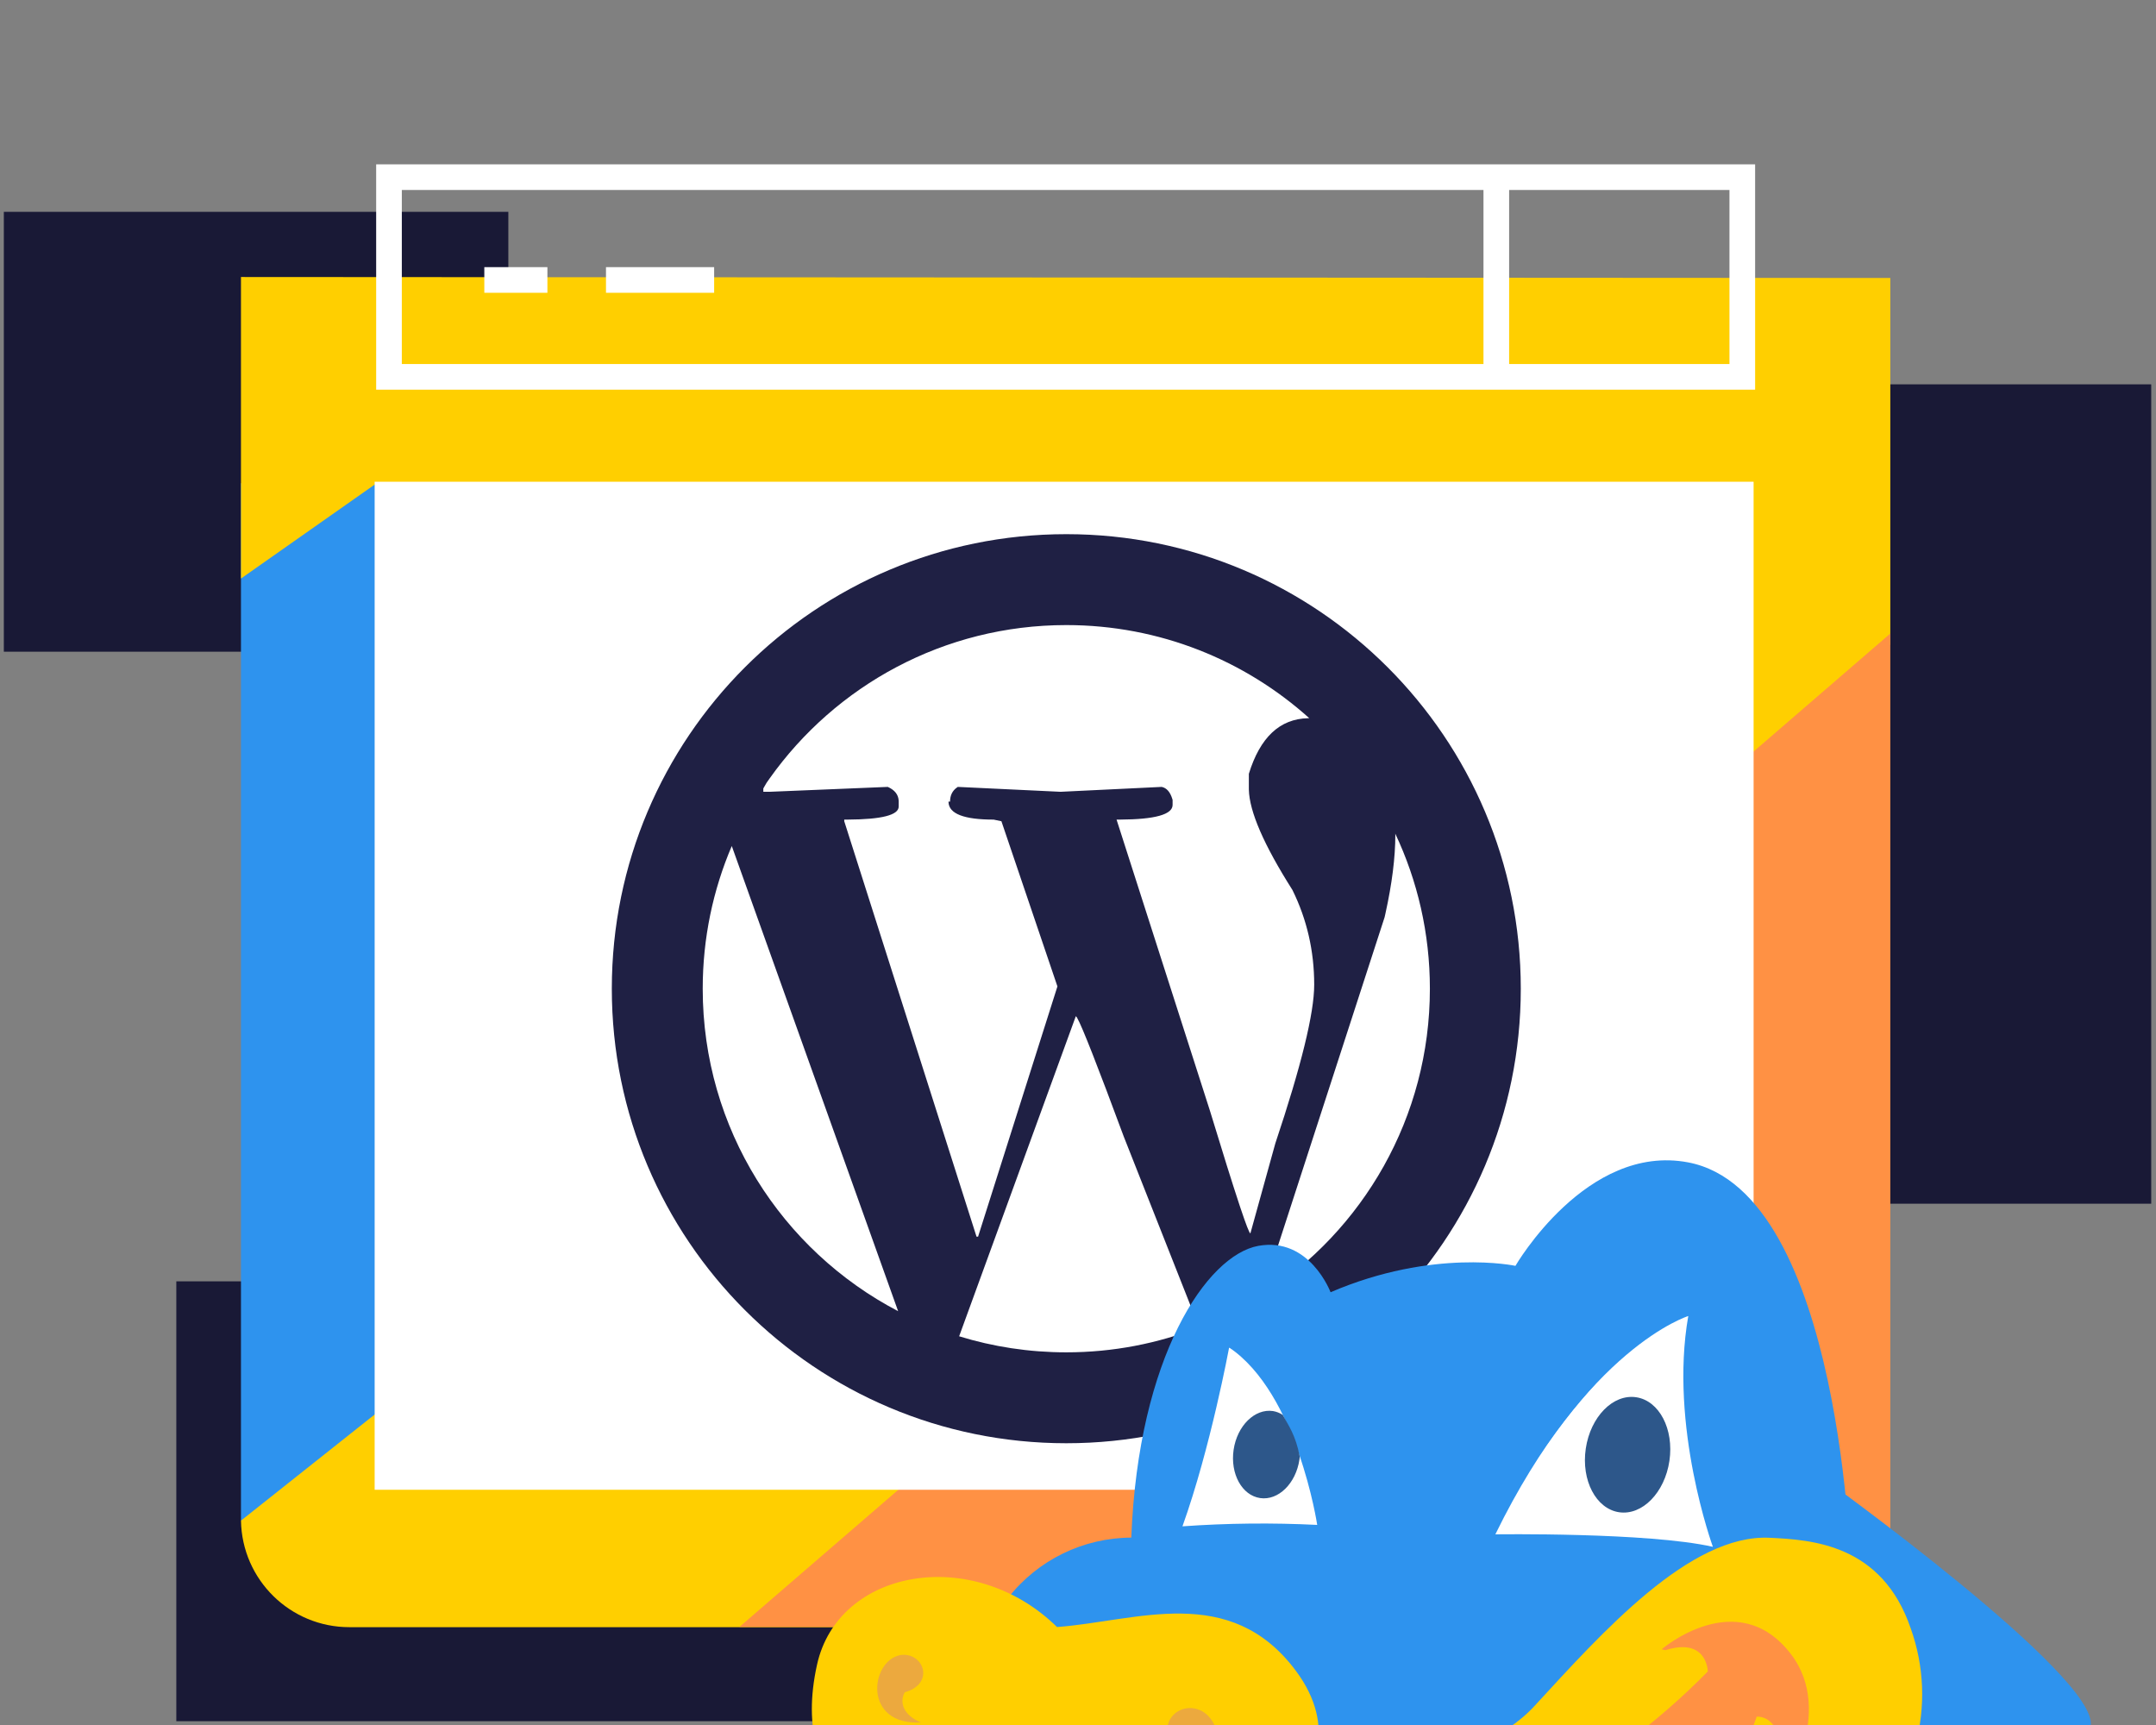 <svg xmlns="http://www.w3.org/2000/svg" viewBox="0 0 500 400" width="500" height="400" preserveAspectRatio="xMidYMid slice" style="width: 100%; height: 100%; transform: translate3d(0px, 0px, 0px); content-visibility: visible;"><rect x="0" y="0" width="500" height="400" fill="#808080" stroke="none"/><defs><clipPath id="__lottie_element_3"><rect width="500" height="400" x="0" y="0"></rect></clipPath></defs><g clip-path="url(#__lottie_element_3)"><g transform="matrix(1,0,0,1,-168.997,-1149.99)" opacity="1" style="display: block;"><g opacity="1" transform="matrix(1,0,0,1,0,0)"><path fill="rgb(25,25,54)" fill-opacity="1" d=" M586.887,1239.115 C586.887,1239.115 667.887,1239.115 667.887,1239.115 C667.887,1239.115 667.887,1429.115 667.887,1429.115 C667.887,1429.115 586.887,1429.115 586.887,1429.115 C586.887,1429.115 586.887,1239.115 586.887,1239.115z"></path></g></g><g transform="matrix(1,0,0,1,-159.998,-1155.992)" opacity="1" style="display: block;"><g opacity="1" transform="matrix(1,0,0,1,0,0)"><path fill="rgb(25,25,54)" fill-opacity="1" d=" M160.887,1205.115 C160.887,1205.115 277.887,1205.115 277.887,1205.115 C277.887,1205.115 277.887,1307.115 277.887,1307.115 C277.887,1307.115 160.887,1307.115 160.887,1307.115 C160.887,1307.115 160.887,1205.115 160.887,1205.115z"></path></g></g><g transform="matrix(1,0,0,1,-164.998,-1151.994)" opacity="1" style="display: block;"><g opacity="1" transform="matrix(1,0,0,1,0,0)"><path fill="rgb(25,25,54)" fill-opacity="1" d=" M205.887,1449.115 C205.887,1449.115 383.887,1449.115 383.887,1449.115 C383.887,1449.115 383.887,1551.115 383.887,1551.115 C383.887,1551.115 205.887,1551.115 205.887,1551.115 C205.887,1551.115 205.887,1449.115 205.887,1449.115z"></path></g></g><g transform="matrix(1,0,0,1,-168.003,-1150.009)" opacity="1" style="display: block;"><g opacity="1" transform="matrix(1,0,0,1,0,0)"><path fill="rgb(46,147,238)" fill-opacity="1" d=" M223.887,1262.065 C223.887,1262.065 255.337,1262.065 255.337,1262.065 C255.337,1262.065 255.337,1502.615 255.337,1502.615 C255.337,1502.615 223.887,1502.615 223.887,1502.615 C223.887,1502.615 223.887,1262.065 223.887,1262.065z"></path></g><g opacity="1" transform="matrix(1,0,0,1,0,0)"><g opacity="1" transform="matrix(1,0,0,1,0,0)"><path fill="rgb(255,207,0)" fill-opacity="1" d=" M223.887,1284.165 C223.887,1284.165 223.887,1214.242 223.887,1214.242 C223.887,1214.242 606.387,1214.465 606.387,1214.465 C606.387,1214.465 606.387,1299.465 606.387,1299.465 C606.387,1299.465 568.987,1334.315 568.987,1334.315 C568.987,1334.315 554.019,1273.636 554.019,1273.636 C554.019,1273.636 255.337,1262.065 255.337,1262.065 C255.337,1262.065 223.887,1284.165 223.887,1284.165z"></path></g><g opacity="1" transform="matrix(1,0,0,1,0,0)"><path fill="rgb(255,207,0)" fill-opacity="1" d=" M223.887,1502.615 C223.887,1502.615 223.887,1502.615 223.887,1502.615 C223.887,1502.615 223.887,1502.615 223.887,1502.615 C223.887,1502.615 355.637,1398.065 355.637,1398.065 C355.637,1398.065 414.092,1470.858 414.092,1470.858 C414.092,1470.858 396.294,1527.324 396.294,1527.324 C396.294,1527.324 249.019,1527.324 249.019,1527.324 C235.303,1527.324 224.119,1516.329 223.887,1502.615z"></path></g><g opacity="1" transform="matrix(1,0,0,1,0,0)"><path fill="rgb(255,145,68)" fill-opacity="1" d=" M606.387,1296.915 C606.387,1296.915 606.387,1527.181 606.387,1527.181 C606.387,1527.181 339.487,1527.265 339.487,1527.265 C339.487,1527.265 606.387,1296.915 606.387,1296.915z"></path></g><g class="45 16-PM" opacity="1" transform="matrix(1,0,0,1,0,0)"><g opacity="1" transform="matrix(1,0,0,1,0,0)"><path fill="rgb(255,255,255)" fill-opacity="1" d=" M254.887,1261.714 C254.887,1261.714 574.682,1261.714 574.682,1261.714 C574.682,1261.714 574.682,1495.464 574.682,1495.464 C574.682,1495.464 441.957,1495.464 441.957,1495.464 C441.957,1495.464 254.887,1495.464 254.887,1495.464 C254.887,1495.464 254.887,1261.714 254.887,1261.714z"></path></g></g><g opacity="1" transform="matrix(1,0,0,1,0,0)"><path fill="rgb(255,255,255)" fill-opacity="1" d=" M575.035,1188.115 C575.035,1188.115 575.035,1240.369 575.035,1240.369 C575.035,1240.369 255.24,1240.369 255.24,1240.369 C255.24,1240.369 255.24,1188.115 255.24,1188.115 C255.24,1188.115 575.035,1188.115 575.035,1188.115z M569.084,1194.065 C569.084,1194.065 261.19,1194.065 261.19,1194.065 C261.19,1194.065 261.19,1234.419 261.19,1234.419 C261.19,1234.419 569.084,1234.419 569.084,1234.419 C569.084,1234.419 569.084,1194.065 569.084,1194.065z"></path></g><g opacity="1" transform="matrix(1,0,0,1,0,0)"><path fill="rgb(255,255,255)" fill-opacity="1" d=" M280.322,1211.957 C280.322,1211.957 294.953,1211.957 294.953,1211.957 C294.953,1211.957 294.953,1217.907 294.953,1217.907 C294.953,1217.907 280.322,1217.907 280.322,1217.907 C280.322,1217.907 280.322,1211.957 280.322,1211.957z"></path></g><g opacity="1" transform="matrix(1,0,0,1,0,0)"><path fill="rgb(255,255,255)" fill-opacity="1" d=" M308.539,1211.957 C308.539,1211.957 333.621,1211.957 333.621,1211.957 C333.621,1211.957 333.621,1217.907 333.621,1217.907 C333.621,1217.907 308.539,1217.907 308.539,1217.907 C308.539,1217.907 308.539,1211.957 308.539,1211.957z"></path></g><g opacity="1" transform="matrix(1,0,0,1,0,0)"><path fill="rgb(255,255,255)" fill-opacity="1" d=" M512.037,1193.215 C512.037,1193.215 517.987,1193.215 517.987,1193.215 C517.987,1193.215 517.987,1235.715 517.987,1235.715 C517.987,1235.715 512.037,1235.715 512.037,1235.715 C512.037,1235.715 512.037,1193.215 512.037,1193.215z"></path></g></g></g><g transform="matrix(1,0,0,1,-168,-1150)" opacity="1" style="display: block;"><g opacity="1" transform="matrix(1,0,0,1,0,0)"><path fill="rgb(31,32,68)" fill-opacity="1" d=" M415.287,1273.865 C473.498,1273.865 520.687,1321.054 520.687,1379.265 C520.687,1437.476 473.498,1484.665 415.287,1484.665 C357.076,1484.665 309.887,1437.476 309.887,1379.265 C309.887,1321.054 357.076,1273.865 415.287,1273.865z M417.49,1385.653 C417.49,1385.653 390.435,1459.863 390.435,1459.863 C398.291,1462.283 406.637,1463.585 415.287,1463.585 C426.156,1463.585 436.545,1461.528 446.086,1457.783 C446.086,1457.783 428.594,1413.504 428.594,1413.504 C422.551,1397.191 418.959,1388.041 417.821,1386.062 C417.821,1386.062 417.747,1385.937 417.747,1385.937 C417.629,1385.747 417.543,1385.653 417.49,1385.653z M337.707,1346.177 C333.369,1356.336 330.967,1367.52 330.967,1379.265 C330.967,1411.762 349.352,1439.966 376.287,1454.043 C376.287,1454.043 337.707,1346.177 337.707,1346.177z M491.573,1343.297 C491.573,1343.297 491.592,1343.557 491.592,1343.557 C491.592,1348.843 490.822,1354.943 489.293,1361.852 C489.293,1361.852 489.106,1362.685 489.106,1362.685 C489.106,1362.685 460.651,1450.355 460.651,1450.355 C484.077,1435.375 499.607,1409.134 499.607,1379.265 C499.607,1366.399 496.726,1354.207 491.573,1343.297z M415.287,1294.945 C386.88,1294.945 361.755,1308.992 346.477,1330.519 C346.477,1330.519 345.772,1331.528 345.772,1331.528 C345.549,1331.893 345.345,1332.246 345.158,1332.588 C345.158,1332.588 345.021,1332.843 345.021,1332.843 C345.021,1332.843 345.021,1333.604 345.021,1333.604 C345.021,1333.604 346.462,1333.604 346.462,1333.604 C346.462,1333.604 373.89,1332.47 373.89,1332.47 C375.501,1333.19 376.34,1334.262 376.413,1335.676 C376.413,1335.676 376.419,1335.88 376.419,1335.88 C376.419,1335.88 376.419,1337.022 376.419,1337.022 C376.419,1339.004 372.477,1340.015 364.581,1340.051 C364.581,1340.051 364.146,1340.052 364.146,1340.052 C364.146,1340.052 363.791,1340.052 363.791,1340.052 C363.791,1340.052 363.791,1340.432 363.791,1340.432 C363.791,1340.432 394.465,1436.756 394.465,1436.756 C394.465,1436.756 394.827,1436.756 394.827,1436.756 C394.827,1436.756 413.228,1378.732 413.228,1378.732 C413.228,1378.732 400.239,1340.432 400.239,1340.432 C400.239,1340.432 398.435,1340.052 398.435,1340.052 C391.59,1340.052 388.099,1338.718 387.97,1336.036 C387.97,1336.036 387.966,1335.88 387.966,1335.88 C387.966,1335.88 388.329,1335.88 388.329,1335.88 C388.329,1334.449 388.865,1333.352 389.938,1332.599 C389.938,1332.599 390.132,1332.47 390.132,1332.47 C390.132,1332.47 413.952,1333.604 413.952,1333.604 C413.952,1333.604 437.41,1332.47 437.41,1332.47 C438.552,1332.709 439.368,1333.634 439.863,1335.24 C439.863,1335.24 439.939,1335.5 439.939,1335.5 C439.939,1335.5 439.939,1336.641 439.939,1336.641 C439.939,1338.87 435.869,1340.012 427.743,1340.051 C427.743,1340.051 427.304,1340.052 427.304,1340.052 C427.304,1340.052 426.942,1340.052 426.942,1340.052 C426.942,1340.052 448.596,1407.554 448.596,1407.554 C451.57,1417.323 453.843,1424.576 455.413,1429.313 C455.413,1429.313 455.683,1430.123 455.683,1430.123 C456.957,1433.927 457.715,1435.885 457.957,1435.997 C457.957,1435.997 457.978,1436.002 457.978,1436.002 C457.978,1436.002 463.759,1415.143 463.759,1415.143 C469.772,1397.192 472.778,1384.928 472.778,1378.351 C472.778,1370.517 471.091,1363.186 467.722,1356.358 C461.11,1345.932 457.742,1338.181 457.626,1333.112 C457.626,1333.112 457.623,1332.843 457.623,1332.843 C457.623,1332.843 457.623,1329.432 457.623,1329.432 C460.223,1320.98 464.805,1316.681 471.357,1316.54 C471.357,1316.54 471.634,1316.535 471.634,1316.535 C456.7,1303.112 436.947,1294.945 415.287,1294.945z"></path></g></g><g transform="matrix(0,0,0,0,293.151,302.771)" opacity="1" style="display: block;"><g opacity="1" transform="matrix(1,0,0,1,0,0)"><g opacity="1" transform="matrix(1,0,0,1,0,0)"><path fill="rgb(255,145,68)" fill-opacity="1" d=" M521.217,1461.041 C521.217,1461.041 558.65,1461.041 558.65,1461.041 C558.65,1461.041 558.65,1481.063 558.65,1481.063 C558.65,1481.063 541.239,1481.063 541.239,1481.063 C530.181,1481.063 521.217,1472.099 521.217,1461.041 C521.217,1461.041 521.217,1461.041 521.217,1461.041 C521.217,1461.041 521.217,1461.041 521.217,1461.041z"></path></g><g opacity="1" transform="matrix(1,0,0,1,0,0)"><path fill="rgb(31,32,68)" fill-opacity="1" d=" M521.217,1424.479 C521.217,1424.479 558.65,1424.479 558.65,1424.479 C558.65,1424.479 558.65,1461.041 558.65,1461.041 C558.65,1461.041 521.217,1461.041 521.217,1461.041 C521.217,1461.041 521.217,1424.479 521.217,1424.479z"></path></g><g opacity="1" transform="matrix(1,0,0,1,0,0)"><path fill="rgb(255,207,0)" fill-opacity="1" d=" M521.217,1424.479 C521.217,1424.479 558.65,1424.479 558.65,1424.479 C558.65,1424.479 521.217,1461.041 521.217,1461.041 C521.217,1461.041 521.217,1424.479 521.217,1424.479z"></path></g></g><g opacity="1" transform="matrix(1,0,0,1,0,0)"><g opacity="1" transform="matrix(1,0,0,1,0,0)"><path fill="rgb(255,145,68)" fill-opacity="1" d=" M415.883,1461.041 C415.883,1461.041 453.316,1461.041 453.316,1461.041 C453.316,1461.041 453.316,1481.063 453.316,1481.063 C453.316,1481.063 435.905,1481.063 435.905,1481.063 C424.847,1481.063 415.883,1472.099 415.883,1461.041 C415.883,1461.041 415.883,1461.041 415.883,1461.041 C415.883,1461.041 415.883,1461.041 415.883,1461.041z"></path></g><g opacity="1" transform="matrix(1,0,0,1,0,0)"><path fill="rgb(31,32,68)" fill-opacity="1" d=" M415.883,1424.479 C415.883,1424.479 453.316,1424.479 453.316,1424.479 C453.316,1424.479 453.316,1461.041 453.316,1461.041 C453.316,1461.041 415.883,1461.041 415.883,1461.041 C415.883,1461.041 415.883,1424.479 415.883,1424.479z"></path></g><g opacity="1" transform="matrix(1,0,0,1,0,0)"><path fill="rgb(255,207,0)" fill-opacity="1" d=" M415.883,1424.479 C415.883,1424.479 453.316,1424.479 453.316,1424.479 C453.316,1424.479 415.883,1461.041 415.883,1461.041 C415.883,1461.041 415.883,1424.479 415.883,1424.479z"></path></g></g><g opacity="1" transform="matrix(1,0,0,1,0,0)"><g opacity="1" transform="matrix(1,0,0,1,0,0)"><path fill="rgb(255,145,68)" fill-opacity="1" d=" M468.985,1461.041 C468.985,1461.041 506.418,1461.041 506.418,1461.041 C506.418,1461.041 506.418,1481.063 506.418,1481.063 C506.418,1481.063 489.008,1481.063 489.008,1481.063 C477.95,1481.063 468.985,1472.099 468.985,1461.041 C468.985,1461.041 468.985,1461.041 468.985,1461.041 C468.985,1461.041 468.985,1461.041 468.985,1461.041z"></path></g><g opacity="1" transform="matrix(1,0,0,1,0,0)"><path fill="rgb(31,32,68)" fill-opacity="1" d=" M468.985,1424.479 C468.985,1424.479 506.418,1424.479 506.418,1424.479 C506.418,1424.479 506.418,1461.041 506.418,1461.041 C506.418,1461.041 468.985,1461.041 468.985,1461.041 C468.985,1461.041 468.985,1424.479 468.985,1424.479z"></path></g><g opacity="1" transform="matrix(1,0,0,1,0,0)"><path fill="rgb(255,207,0)" fill-opacity="1" d=" M468.985,1424.479 C468.985,1424.479 506.418,1424.479 506.418,1424.479 C506.418,1424.479 468.985,1461.041 468.985,1461.041 C468.985,1461.041 468.985,1424.479 468.985,1424.479z"></path></g></g><g opacity="1" transform="matrix(1,0,0,1,0,0)"><g opacity="1" transform="matrix(1,0,0,1,0,0)"><path fill="rgb(255,145,68)" fill-opacity="1" d=" M363.652,1461.041 C363.652,1461.041 401.084,1461.041 401.084,1461.041 C401.084,1461.041 401.084,1481.063 401.084,1481.063 C401.084,1481.063 383.674,1481.063 383.674,1481.063 C372.616,1481.063 363.652,1472.099 363.652,1461.041 C363.652,1461.041 363.652,1461.041 363.652,1461.041 C363.652,1461.041 363.652,1461.041 363.652,1461.041z"></path></g><g opacity="1" transform="matrix(1,0,0,1,0,0)"><path fill="rgb(31,32,68)" fill-opacity="1" d=" M363.652,1424.479 C363.652,1424.479 401.084,1424.479 401.084,1424.479 C401.084,1424.479 401.084,1461.041 401.084,1461.041 C401.084,1461.041 363.652,1461.041 363.652,1461.041 C363.652,1461.041 363.652,1424.479 363.652,1424.479z"></path></g><g opacity="1" transform="matrix(1,0,0,1,0,0)"><path fill="rgb(255,207,0)" fill-opacity="1" d=" M363.652,1424.479 C363.652,1424.479 401.084,1424.479 401.084,1424.479 C401.084,1424.479 363.652,1461.041 363.652,1461.041 C363.652,1461.041 363.652,1424.479 363.652,1424.479z"></path></g></g></g><g transform="matrix(0,0,0,0,292.28,210.773)" opacity="1" style="display: block;"><g opacity="1" transform="matrix(1,0,0,1,0,0)"><path fill="rgb(31,32,68)" fill-opacity="1" d=" M558.65,1408.652 C558.65,1408.652 361.911,1408.652 361.911,1408.652 C361.911,1408.652 361.911,1312.894 361.911,1312.894 C361.911,1312.894 558.65,1312.894 558.65,1312.894 C558.65,1312.894 558.65,1408.652 558.65,1408.652z"></path></g><g opacity="1" transform="matrix(1,0,0,1,0,0)"><path fill="rgb(60,151,255)" fill-opacity="1" d=" M558.65,1312.894 C558.65,1312.894 558.65,1408.652 558.65,1408.652 C558.65,1408.652 361.911,1408.652 361.911,1408.652 C361.911,1408.652 558.65,1312.894 558.65,1312.894z"></path></g></g><g transform="matrix(0,0,0,0,292.341,139.547)" opacity="1" style="display: block;"><g opacity="1" transform="matrix(1,0,0,1,0,0)"><path fill="rgb(34,34,79)" fill-opacity="1" d=" M368.422,1297.382 C368.422,1297.382 370.39,1290.174 370.39,1290.174 C370.39,1290.174 372.34,1297.382 372.34,1297.382 C372.34,1297.382 375.421,1297.382 375.421,1297.382 C375.421,1297.382 378.747,1285.717 378.747,1285.717 C378.747,1285.717 375.787,1285.717 375.787,1285.717 C375.787,1285.717 373.75,1293.064 373.75,1293.064 C373.75,1293.064 371.748,1285.717 371.748,1285.717 C371.748,1285.717 369.014,1285.717 369.014,1285.717 C369.014,1285.717 367.012,1293.064 367.012,1293.064 C367.012,1293.064 364.975,1285.717 364.975,1285.717 C364.975,1285.717 362.032,1285.717 362.032,1285.717 C362.032,1285.717 365.358,1297.382 365.358,1297.382 C365.358,1297.382 368.422,1297.382 368.422,1297.382z M388.949,1297.382 C388.949,1297.382 388.949,1294.91 388.949,1294.91 C388.949,1294.91 382.734,1294.91 382.734,1294.91 C382.734,1294.91 382.734,1292.716 382.734,1292.716 C382.734,1292.716 388.392,1292.716 388.392,1292.716 C388.392,1292.716 388.392,1290.383 388.392,1290.383 C388.392,1290.383 382.734,1290.383 382.734,1290.383 C382.734,1290.383 382.734,1288.189 382.734,1288.189 C382.734,1288.189 388.897,1288.189 388.897,1288.189 C388.897,1288.189 388.897,1285.717 388.897,1285.717 C388.897,1285.717 379.861,1285.717 379.861,1285.717 C379.861,1285.717 379.861,1297.382 379.861,1297.382 C379.861,1297.382 388.949,1297.382 388.949,1297.382z M399.361,1297.382 C399.361,1297.382 399.361,1294.875 399.361,1294.875 C399.361,1294.875 393.615,1294.875 393.615,1294.875 C393.615,1294.875 393.615,1285.717 393.615,1285.717 C393.615,1285.717 390.742,1285.717 390.742,1285.717 C390.742,1285.717 390.742,1297.382 390.742,1297.382 C390.742,1297.382 399.361,1297.382 399.361,1297.382z M406.412,1297.643 C409.407,1297.643 411.757,1295.937 412.297,1293.012 C412.297,1293.012 409.476,1292.402 409.476,1292.402 C409.076,1294.195 407.892,1295.031 406.412,1295.031 C404.566,1295.031 403.087,1293.534 403.087,1291.549 C403.087,1289.564 404.566,1288.085 406.412,1288.085 C407.909,1288.085 409.093,1288.903 409.459,1290.644 C409.459,1290.644 412.279,1289.93 412.279,1289.93 C411.722,1287.162 409.285,1285.456 406.412,1285.456 C402.947,1285.456 400.214,1288.137 400.214,1291.549 C400.214,1294.979 402.947,1297.643 406.412,1297.643z M419.731,1297.643 C423.213,1297.643 425.947,1294.962 425.947,1291.567 C425.947,1288.155 423.213,1285.456 419.731,1285.456 C416.249,1285.456 413.515,1288.155 413.515,1291.567 C413.515,1294.962 416.249,1297.643 419.731,1297.643z M419.731,1295.014 C417.833,1295.014 416.388,1293.552 416.388,1291.567 C416.388,1289.565 417.833,1288.085 419.731,1288.085 C421.629,1288.085 423.074,1289.565 423.074,1291.567 C423.074,1293.552 421.629,1295.014 419.731,1295.014z M430.351,1297.382 C430.351,1297.382 430.351,1291.131 430.351,1291.131 C430.351,1291.131 433.642,1297.382 433.642,1297.382 C433.642,1297.382 434.965,1297.382 434.965,1297.382 C434.965,1297.382 438.238,1291.166 438.238,1291.166 C438.238,1291.166 438.238,1297.382 438.238,1297.382 C438.238,1297.382 441.024,1297.382 441.024,1297.382 C441.024,1297.382 441.024,1285.717 441.024,1285.717 C441.024,1285.717 438.221,1285.717 438.221,1285.717 C438.221,1285.717 434.304,1293.116 434.304,1293.116 C434.304,1293.116 430.386,1285.717 430.386,1285.717 C430.386,1285.717 427.566,1285.717 427.566,1285.717 C427.566,1285.717 427.566,1297.382 427.566,1297.382 C427.566,1297.382 430.351,1297.382 430.351,1297.382z M452.132,1297.382 C452.132,1297.382 452.132,1294.91 452.132,1294.91 C452.132,1294.91 445.916,1294.91 445.916,1294.91 C445.916,1294.91 445.916,1292.716 445.916,1292.716 C445.916,1292.716 451.575,1292.716 451.575,1292.716 C451.575,1292.716 451.575,1290.383 451.575,1290.383 C451.575,1290.383 445.916,1290.383 445.916,1290.383 C445.916,1290.383 445.916,1288.189 445.916,1288.189 C445.916,1288.189 452.08,1288.189 452.08,1288.189 C452.08,1288.189 452.08,1285.717 452.08,1285.717 C452.08,1285.717 443.044,1285.717 443.044,1285.717 C443.044,1285.717 443.044,1297.382 443.044,1297.382 C443.044,1297.382 452.132,1297.382 452.132,1297.382z"></path></g><g opacity="1" transform="matrix(1,0,0,1,0,0)"><path fill="rgb(31,32,68)" fill-opacity="1" d=" M548.203,1281.712 C548.203,1281.712 529.052,1298.252 529.052,1298.252 C529.052,1298.252 529.052,1281.712 529.052,1281.712 C529.052,1281.712 548.203,1281.712 548.203,1281.712z"></path></g><g opacity="1" transform="matrix(1,0,0,1,0,0)"><path fill="rgb(60,151,255)" fill-opacity="1" d=" M558.65,1280.842 C558.65,1280.842 539.498,1298.252 539.498,1298.252 C539.498,1298.252 558.65,1298.252 558.65,1298.252 C558.65,1298.252 558.65,1280.842 558.65,1280.842z"></path></g><g opacity="1" transform="matrix(1,0,0,1,0,0)"><path fill="rgb(255,213,76)" fill-opacity="1" d=" M509.9,1281.712 C509.9,1281.712 490.749,1298.252 490.749,1298.252 C490.749,1298.252 490.749,1281.712 490.749,1281.712 C490.749,1281.712 509.9,1281.712 509.9,1281.712z"></path></g><g opacity="1" transform="matrix(1,0,0,1,0,0)"><path fill="rgb(255,145,68)" fill-opacity="1" d=" M520.346,1280.842 C520.346,1280.842 501.195,1298.252 501.195,1298.252 C501.195,1298.252 520.346,1298.252 520.346,1298.252 C520.346,1298.252 520.346,1280.842 520.346,1280.842z"></path></g></g><g transform="matrix(0,0,0,0,132.689,184.701)" opacity="1" style="display: block;"><g opacity="1" transform="matrix(1,0,0,1,0,0)"><g opacity="1" transform="matrix(1,0,0,1,0,0)"><path fill="rgb(34,34,79)" fill-opacity="1" d=" M272.403,1322.013 C272.403,1322.013 272.403,1318.888 272.403,1318.888 C272.403,1318.888 274.048,1322.013 274.048,1322.013 C274.048,1322.013 274.71,1322.013 274.71,1322.013 C274.71,1322.013 276.347,1318.906 276.347,1318.906 C276.347,1318.906 276.347,1322.013 276.347,1322.013 C276.347,1322.013 277.739,1322.013 277.739,1322.013 C277.739,1322.013 277.739,1316.181 277.739,1316.181 C277.739,1316.181 276.338,1316.181 276.338,1316.181 C276.338,1316.181 274.379,1319.881 274.379,1319.881 C274.379,1319.881 272.42,1316.181 272.42,1316.181 C272.42,1316.181 271.01,1316.181 271.01,1316.181 C271.01,1316.181 271.01,1322.013 271.01,1322.013 C271.01,1322.013 272.403,1322.013 272.403,1322.013z M283.293,1322.013 C283.293,1322.013 283.293,1320.777 283.293,1320.777 C283.293,1320.777 280.186,1320.777 280.186,1320.777 C280.186,1320.777 280.186,1319.68 280.186,1319.68 C280.186,1319.68 283.015,1319.68 283.015,1319.68 C283.015,1319.68 283.015,1318.514 283.015,1318.514 C283.015,1318.514 280.186,1318.514 280.186,1318.514 C280.186,1318.514 280.186,1317.417 280.186,1317.417 C280.186,1317.417 283.267,1317.417 283.267,1317.417 C283.267,1317.417 283.267,1316.181 283.267,1316.181 C283.267,1316.181 278.749,1316.181 278.749,1316.181 C278.749,1316.181 278.749,1322.013 278.749,1322.013 C278.749,1322.013 283.293,1322.013 283.293,1322.013z M285.626,1322.013 C285.626,1322.013 285.626,1318.636 285.626,1318.636 C285.626,1318.636 288.577,1322.013 288.577,1322.013 C288.577,1322.013 289.761,1322.013 289.761,1322.013 C289.761,1322.013 289.761,1316.181 289.761,1316.181 C289.761,1316.181 288.334,1316.181 288.334,1316.181 C288.334,1316.181 288.334,1319.663 288.334,1319.663 C288.334,1319.663 285.383,1316.181 285.383,1316.181 C285.383,1316.181 284.19,1316.181 284.19,1316.181 C284.19,1316.181 284.19,1322.013 284.19,1322.013 C284.19,1322.013 285.626,1322.013 285.626,1322.013z M293.409,1322.144 C294.959,1322.144 295.994,1321.056 295.994,1319.385 C295.994,1319.385 295.994,1316.181 295.994,1316.181 C295.994,1316.181 294.558,1316.181 294.558,1316.181 C294.558,1316.181 294.558,1319.385 294.558,1319.385 C294.558,1320.273 294.097,1320.821 293.409,1320.821 C292.678,1320.821 292.199,1320.273 292.199,1319.385 C292.199,1319.385 292.199,1316.181 292.199,1316.181 C292.199,1316.181 290.762,1316.181 290.762,1316.181 C290.762,1316.181 290.762,1319.385 290.762,1319.385 C290.762,1321.056 291.825,1322.144 293.409,1322.144z"></path></g><g opacity="1" transform="matrix(1,0,0,1,0,0)"><path fill="rgb(163,185,197)" fill-opacity="1" d=" M272.447,1339.424 C272.447,1339.424 272.447,1337.639 272.447,1337.639 C272.447,1337.639 273.822,1337.639 273.822,1337.639 C275.171,1337.639 276.024,1336.829 276.024,1335.602 C276.024,1334.401 275.198,1333.591 273.883,1333.591 C273.883,1333.591 271.01,1333.591 271.01,1333.591 C271.01,1333.591 271.01,1339.424 271.01,1339.424 C271.01,1339.424 272.447,1339.424 272.447,1339.424z M273.718,1336.438 C273.718,1336.438 272.447,1336.438 272.447,1336.438 C272.447,1336.438 272.447,1334.819 272.447,1334.819 C272.447,1334.819 273.718,1334.819 273.718,1334.819 C274.275,1334.819 274.614,1335.15 274.614,1335.62 C274.614,1336.116 274.275,1336.438 273.718,1336.438z M278.227,1339.424 C278.227,1339.424 278.227,1337.422 278.227,1337.422 C278.227,1337.422 278.645,1337.422 278.645,1337.422 C278.645,1337.422 280.403,1339.424 280.403,1339.424 C280.403,1339.424 282.136,1339.424 282.136,1339.424 C282.136,1339.424 280.307,1337.352 280.307,1337.352 C281.247,1337.143 281.84,1336.456 281.84,1335.498 C281.84,1334.358 281.004,1333.591 279.742,1333.591 C279.742,1333.591 276.79,1333.591 276.79,1333.591 C276.79,1333.591 276.79,1339.424 276.79,1339.424 C276.79,1339.424 278.227,1339.424 278.227,1339.424z M279.585,1336.22 C279.585,1336.22 278.227,1336.22 278.227,1336.22 C278.227,1336.22 278.227,1334.819 278.227,1334.819 C278.227,1334.819 279.585,1334.819 279.585,1334.819 C280.099,1334.819 280.429,1335.097 280.429,1335.515 C280.429,1335.942 280.099,1336.22 279.585,1336.22z M285.522,1339.555 C287.263,1339.555 288.63,1338.214 288.63,1336.516 C288.63,1334.81 287.263,1333.461 285.522,1333.461 C283.781,1333.461 282.414,1334.81 282.414,1336.516 C282.414,1338.214 283.781,1339.555 285.522,1339.555z M285.522,1338.24 C284.573,1338.24 283.85,1337.508 283.85,1336.516 C283.85,1335.515 284.573,1334.775 285.522,1334.775 C286.471,1334.775 287.193,1335.515 287.193,1336.516 C287.193,1337.508 286.471,1338.24 285.522,1338.24z M291.746,1339.424 C293.67,1339.424 294.941,1338.24 294.941,1336.508 C294.941,1334.776 293.67,1333.591 291.746,1333.591 C291.746,1333.591 289.439,1333.591 289.439,1333.591 C289.439,1333.591 289.439,1339.424 289.439,1339.424 C289.439,1339.424 291.746,1339.424 291.746,1339.424z M291.694,1338.179 C291.694,1338.179 290.876,1338.179 290.876,1338.179 C290.876,1338.179 290.876,1334.836 290.876,1334.836 C290.876,1334.836 291.694,1334.836 291.694,1334.836 C292.782,1334.836 293.496,1335.498 293.496,1336.508 C293.496,1337.518 292.782,1338.179 291.694,1338.179z M298.38,1339.555 C299.93,1339.555 300.965,1338.466 300.965,1336.795 C300.965,1336.795 300.965,1333.591 300.965,1333.591 C300.965,1333.591 299.529,1333.591 299.529,1333.591 C299.529,1333.591 299.529,1336.795 299.529,1336.795 C299.529,1337.683 299.068,1338.231 298.38,1338.231 C297.649,1338.231 297.17,1337.683 297.17,1336.795 C297.17,1336.795 297.17,1333.591 297.17,1333.591 C297.17,1333.591 295.733,1333.591 295.733,1333.591 C295.733,1333.591 295.733,1336.795 295.733,1336.795 C295.733,1338.466 296.796,1339.555 298.38,1339.555z M304.856,1339.555 C306.353,1339.555 307.529,1338.702 307.799,1337.239 C307.799,1337.239 306.388,1336.934 306.388,1336.934 C306.188,1337.831 305.596,1338.249 304.856,1338.249 C303.933,1338.249 303.194,1337.5 303.194,1336.508 C303.194,1335.516 303.933,1334.775 304.856,1334.775 C305.605,1334.775 306.197,1335.185 306.38,1336.055 C306.38,1336.055 307.79,1335.698 307.79,1335.698 C307.511,1334.314 306.292,1333.461 304.856,1333.461 C303.124,1333.461 301.757,1334.802 301.757,1336.508 C301.757,1338.223 303.124,1339.555 304.856,1339.555z M311.359,1339.424 C311.359,1339.424 311.359,1334.845 311.359,1334.845 C311.359,1334.845 313.248,1334.845 313.248,1334.845 C313.248,1334.845 313.248,1333.591 313.248,1333.591 C313.248,1333.591 308.042,1333.591 308.042,1333.591 C308.042,1333.591 308.042,1334.845 308.042,1334.845 C308.042,1334.845 309.931,1334.845 309.931,1334.845 C309.931,1334.845 309.931,1339.424 309.931,1339.424 C309.931,1339.424 311.359,1339.424 311.359,1339.424z M316.121,1339.555 C317.418,1339.555 318.524,1338.911 318.524,1337.666 C318.524,1336.743 317.932,1336.194 316.922,1335.968 C316.922,1335.968 315.712,1335.698 315.712,1335.698 C315.346,1335.62 315.242,1335.446 315.242,1335.211 C315.242,1334.88 315.546,1334.619 316.025,1334.619 C316.486,1334.619 316.94,1334.889 317.044,1335.437 C317.044,1335.437 318.454,1335.15 318.454,1335.15 C318.236,1334.088 317.314,1333.461 316.043,1333.461 C314.676,1333.461 313.736,1334.166 313.736,1335.298 C313.736,1336.36 314.467,1336.794 315.303,1336.986 C315.303,1336.986 316.521,1337.248 316.521,1337.248 C316.939,1337.335 317.061,1337.5 317.061,1337.761 C317.061,1338.118 316.739,1338.362 316.199,1338.362 C315.616,1338.362 315.198,1338.101 315.05,1337.5 C315.05,1337.5 313.57,1337.787 313.57,1337.787 C313.727,1338.927 314.806,1339.555 316.121,1339.555z"></path></g><g opacity="1" transform="matrix(1,0,0,1,0,0)"><path fill="rgb(163,185,197)" fill-opacity="1" d=" M272.046,1374.245 C272.046,1374.245 272.455,1373.183 272.455,1373.183 C272.455,1373.183 274.91,1373.183 274.91,1373.183 C274.91,1373.183 275.319,1374.245 275.319,1374.245 C275.319,1374.245 276.851,1374.245 276.851,1374.245 C276.851,1374.245 274.414,1368.412 274.414,1368.412 C274.414,1368.412 272.943,1368.412 272.943,1368.412 C272.943,1368.412 270.505,1374.245 270.505,1374.245 C270.505,1374.245 272.046,1374.245 272.046,1374.245z M274.431,1371.947 C274.431,1371.947 272.943,1371.947 272.943,1371.947 C272.943,1371.947 273.683,1370.032 273.683,1370.032 C273.683,1370.032 274.431,1371.947 274.431,1371.947z M280.386,1374.245 C281.657,1374.245 282.31,1373.574 282.31,1372.608 C282.31,1371.729 281.727,1371.312 281.187,1371.268 C281.187,1371.268 281.187,1371.233 281.187,1371.233 C281.579,1371.189 282.144,1370.807 282.144,1370.006 C282.144,1369.048 281.448,1368.412 280.377,1368.412 C280.377,1368.412 277.356,1368.412 277.356,1368.412 C277.356,1368.412 277.356,1374.245 277.356,1374.245 C277.356,1374.245 280.386,1374.245 280.386,1374.245z M280.046,1370.824 C280.046,1370.824 278.793,1370.824 278.793,1370.824 C278.793,1370.824 278.793,1369.57 278.793,1369.57 C278.793,1369.57 280.099,1369.57 280.099,1369.57 C280.465,1369.57 280.751,1369.805 280.751,1370.171 C280.751,1370.563 280.473,1370.824 280.046,1370.824z M280.133,1373.087 C280.133,1373.087 278.793,1373.087 278.793,1373.087 C278.793,1373.087 278.793,1371.808 278.793,1371.808 C278.793,1371.808 280.159,1371.808 280.159,1371.808 C280.568,1371.808 280.847,1372.051 280.847,1372.434 C280.847,1372.834 280.594,1373.087 280.133,1373.087z M286.027,1374.376 C287.768,1374.376 289.135,1373.036 289.135,1371.338 C289.135,1369.632 287.768,1368.282 286.027,1368.282 C284.286,1368.282 282.919,1369.632 282.919,1371.338 C282.919,1373.036 284.286,1374.376 286.027,1374.376z M286.027,1373.061 C285.078,1373.061 284.355,1372.33 284.355,1371.338 C284.355,1370.337 285.078,1369.596 286.027,1369.596 C286.976,1369.596 287.698,1370.337 287.698,1371.338 C287.698,1372.33 286.976,1373.061 286.027,1373.061z M292.573,1374.376 C294.123,1374.376 295.159,1373.287 295.159,1371.616 C295.159,1371.616 295.159,1368.412 295.159,1368.412 C295.159,1368.412 293.722,1368.412 293.722,1368.412 C293.722,1368.412 293.722,1371.616 293.722,1371.616 C293.722,1372.504 293.261,1373.052 292.573,1373.052 C291.842,1373.052 291.363,1372.504 291.363,1371.616 C291.363,1371.616 291.363,1368.412 291.363,1368.412 C291.363,1368.412 289.927,1368.412 289.927,1368.412 C289.927,1368.412 289.927,1371.616 289.927,1371.616 C289.927,1373.287 290.989,1374.376 292.573,1374.376z M299.137,1374.245 C299.137,1374.245 299.137,1369.666 299.137,1369.666 C299.137,1369.666 301.026,1369.666 301.026,1369.666 C301.026,1369.666 301.026,1368.412 301.026,1368.412 C301.026,1368.412 295.82,1368.412 295.82,1368.412 C295.82,1368.412 295.82,1369.666 295.82,1369.666 C295.82,1369.666 297.709,1369.666 297.709,1369.666 C297.709,1369.666 297.709,1374.245 297.709,1374.245 C297.709,1374.245 299.137,1374.245 299.137,1374.245z"></path></g><g opacity="1" transform="matrix(1,0,0,1,0,0)"><path fill="rgb(163,185,197)" fill-opacity="1" d=" M272.403,1356.834 C272.403,1356.834 272.403,1353.709 272.403,1353.709 C272.403,1353.709 274.048,1356.834 274.048,1356.834 C274.048,1356.834 274.71,1356.834 274.71,1356.834 C274.71,1356.834 276.347,1353.727 276.347,1353.727 C276.347,1353.727 276.347,1356.834 276.347,1356.834 C276.347,1356.834 277.739,1356.834 277.739,1356.834 C277.739,1356.834 277.739,1351.002 277.739,1351.002 C277.739,1351.002 276.338,1351.002 276.338,1351.002 C276.338,1351.002 274.379,1354.702 274.379,1354.702 C274.379,1354.702 272.42,1351.002 272.42,1351.002 C272.42,1351.002 271.01,1351.002 271.01,1351.002 C271.01,1351.002 271.01,1356.834 271.01,1356.834 C271.01,1356.834 272.403,1356.834 272.403,1356.834z M283.293,1356.834 C283.293,1356.834 283.293,1355.598 283.293,1355.598 C283.293,1355.598 280.186,1355.598 280.186,1355.598 C280.186,1355.598 280.186,1354.501 280.186,1354.501 C280.186,1354.501 283.015,1354.501 283.015,1354.501 C283.015,1354.501 283.015,1353.335 283.015,1353.335 C283.015,1353.335 280.186,1353.335 280.186,1353.335 C280.186,1353.335 280.186,1352.238 280.186,1352.238 C280.186,1352.238 283.267,1352.238 283.267,1352.238 C283.267,1352.238 283.267,1351.002 283.267,1351.002 C283.267,1351.002 278.749,1351.002 278.749,1351.002 C278.749,1351.002 278.749,1356.834 278.749,1356.834 C278.749,1356.834 283.293,1356.834 283.293,1356.834z M286.497,1356.834 C288.421,1356.834 289.692,1355.65 289.692,1353.918 C289.692,1352.186 288.421,1351.002 286.497,1351.002 C286.497,1351.002 284.19,1351.002 284.19,1351.002 C284.19,1351.002 284.19,1356.834 284.19,1356.834 C284.19,1356.834 286.497,1356.834 286.497,1356.834z M286.445,1355.59 C286.445,1355.59 285.626,1355.59 285.626,1355.59 C285.626,1355.59 285.626,1352.247 285.626,1352.247 C285.626,1352.247 286.445,1352.247 286.445,1352.247 C287.533,1352.247 288.247,1352.908 288.247,1353.918 C288.247,1354.928 287.533,1355.59 286.445,1355.59z M293.722,1356.834 C293.722,1356.834 293.722,1355.581 293.722,1355.581 C293.722,1355.581 292.617,1355.581 292.617,1355.581 C292.617,1355.581 292.617,1352.255 292.617,1352.255 C292.617,1352.255 293.722,1352.255 293.722,1352.255 C293.722,1352.255 293.722,1351.002 293.722,1351.002 C293.722,1351.002 290.083,1351.002 290.083,1351.002 C290.083,1351.002 290.083,1352.255 290.083,1352.255 C290.083,1352.255 291.189,1352.255 291.189,1352.255 C291.189,1352.255 291.189,1355.581 291.189,1355.581 C291.189,1355.581 290.083,1355.581 290.083,1355.581 C290.083,1355.581 290.083,1356.834 290.083,1356.834 C290.083,1356.834 293.722,1356.834 293.722,1356.834z M295.524,1356.834 C295.524,1356.834 295.933,1355.772 295.933,1355.772 C295.933,1355.772 298.388,1355.772 298.388,1355.772 C298.388,1355.772 298.797,1356.834 298.797,1356.834 C298.797,1356.834 300.33,1356.834 300.33,1356.834 C300.33,1356.834 297.892,1351.002 297.892,1351.002 C297.892,1351.002 296.421,1351.002 296.421,1351.002 C296.421,1351.002 293.983,1356.834 293.983,1356.834 C293.983,1356.834 295.524,1356.834 295.524,1356.834z M297.909,1354.536 C297.909,1354.536 296.421,1354.536 296.421,1354.536 C296.421,1354.536 297.161,1352.621 297.161,1352.621 C297.161,1352.621 297.909,1354.536 297.909,1354.536z"></path></g><g opacity="1" transform="matrix(1,0,0,1,0,0)"><path fill="rgb(163,185,197)" fill-opacity="1" d=" M273.909,1391.786 C275.406,1391.786 276.581,1390.934 276.851,1389.471 C276.851,1389.471 275.441,1389.166 275.441,1389.166 C275.241,1390.063 274.649,1390.48 273.909,1390.48 C272.986,1390.48 272.246,1389.731 272.246,1388.739 C272.246,1387.747 272.986,1387.007 273.909,1387.007 C274.658,1387.007 275.249,1387.417 275.432,1388.287 C275.432,1388.287 276.843,1387.93 276.843,1387.93 C276.564,1386.546 275.345,1385.693 273.909,1385.693 C272.177,1385.693 270.81,1387.033 270.81,1388.739 C270.81,1390.454 272.177,1391.786 273.909,1391.786z M280.569,1391.786 C282.31,1391.786 283.676,1390.446 283.676,1388.748 C283.676,1387.042 282.31,1385.693 280.569,1385.693 C278.828,1385.693 277.461,1387.042 277.461,1388.748 C277.461,1390.446 278.828,1391.786 280.569,1391.786z M280.569,1390.472 C279.62,1390.472 278.897,1389.74 278.897,1388.748 C278.897,1387.747 279.62,1387.007 280.569,1387.007 C281.518,1387.007 282.24,1387.747 282.24,1388.748 C282.24,1389.74 281.518,1390.472 280.569,1390.472z M285.922,1391.656 C285.922,1391.656 285.922,1388.278 285.922,1388.278 C285.922,1388.278 288.873,1391.656 288.873,1391.656 C288.873,1391.656 290.057,1391.656 290.057,1391.656 C290.057,1391.656 290.057,1385.823 290.057,1385.823 C290.057,1385.823 288.63,1385.823 288.63,1385.823 C288.63,1385.823 288.63,1389.305 288.63,1389.305 C288.63,1389.305 285.679,1385.823 285.679,1385.823 C285.679,1385.823 284.486,1385.823 284.486,1385.823 C284.486,1385.823 284.486,1391.656 284.486,1391.656 C284.486,1391.656 285.922,1391.656 285.922,1391.656z M294.062,1391.656 C294.062,1391.656 294.062,1387.077 294.062,1387.077 C294.062,1387.077 295.951,1387.077 295.951,1387.077 C295.951,1387.077 295.951,1385.823 295.951,1385.823 C295.951,1385.823 290.745,1385.823 290.745,1385.823 C290.745,1385.823 290.745,1387.077 290.745,1387.077 C290.745,1387.077 292.634,1387.077 292.634,1387.077 C292.634,1387.077 292.634,1391.656 292.634,1391.656 C292.634,1391.656 294.062,1391.656 294.062,1391.656z M297.056,1391.656 C297.056,1391.656 297.466,1390.594 297.466,1390.594 C297.466,1390.594 299.92,1390.594 299.92,1390.594 C299.92,1390.594 300.33,1391.656 300.33,1391.656 C300.33,1391.656 301.862,1391.656 301.862,1391.656 C301.862,1391.656 299.424,1385.823 299.424,1385.823 C299.424,1385.823 297.953,1385.823 297.953,1385.823 C297.953,1385.823 295.516,1391.656 295.516,1391.656 C295.516,1391.656 297.056,1391.656 297.056,1391.656z M299.442,1389.357 C299.442,1389.357 297.953,1389.357 297.953,1389.357 C297.953,1389.357 298.693,1387.442 298.693,1387.442 C298.693,1387.442 299.442,1389.357 299.442,1389.357z M305.039,1391.786 C306.536,1391.786 307.711,1390.934 307.981,1389.471 C307.981,1389.471 306.571,1389.166 306.571,1389.166 C306.371,1390.063 305.779,1390.48 305.039,1390.48 C304.116,1390.48 303.376,1389.731 303.376,1388.739 C303.376,1387.747 304.116,1387.007 305.039,1387.007 C305.788,1387.007 306.379,1387.417 306.562,1388.287 C306.562,1388.287 307.973,1387.93 307.973,1387.93 C307.694,1386.546 306.475,1385.693 305.039,1385.693 C303.307,1385.693 301.94,1387.033 301.94,1388.739 C301.94,1390.454 303.307,1391.786 305.039,1391.786z M311.542,1391.656 C311.542,1391.656 311.542,1387.077 311.542,1387.077 C311.542,1387.077 313.431,1387.077 313.431,1387.077 C313.431,1387.077 313.431,1385.823 313.431,1385.823 C313.431,1385.823 308.225,1385.823 308.225,1385.823 C308.225,1385.823 308.225,1387.077 308.225,1387.077 C308.225,1387.077 310.114,1387.077 310.114,1387.077 C310.114,1387.077 310.114,1391.656 310.114,1391.656 C310.114,1391.656 311.542,1391.656 311.542,1391.656z"></path></g></g><g opacity="1" transform="matrix(1,0,0,1,0,0)"><g opacity="1" transform="matrix(1,0,0,1,0,0)"><path fill="rgb(34,34,79)" fill-opacity="1" d=" M299.492,1287.906 C299.492,1287.906 299.492,1285.902 299.492,1285.902 C299.492,1285.902 294.9,1285.902 294.9,1285.902 C294.9,1285.902 294.9,1278.583 294.9,1278.583 C294.9,1278.583 292.605,1278.583 292.605,1278.583 C292.605,1278.583 292.605,1287.906 292.605,1287.906 C292.605,1287.906 299.492,1287.906 299.492,1287.906z M305.141,1288.115 C307.924,1288.115 310.109,1285.972 310.109,1283.259 C310.109,1280.532 307.924,1278.375 305.141,1278.375 C302.358,1278.375 300.174,1280.532 300.174,1283.259 C300.174,1285.972 302.358,1288.115 305.141,1288.115z M305.141,1286.014 C303.624,1286.014 302.47,1284.845 302.47,1283.259 C302.47,1281.659 303.624,1280.476 305.141,1280.476 C306.658,1280.476 307.813,1281.659 307.813,1283.259 C307.813,1284.845 306.658,1286.014 305.141,1286.014z M316.106,1288.115 C318.917,1288.115 320.934,1286.084 320.934,1283.259 C320.934,1283.022 320.92,1282.744 320.878,1282.41 C320.878,1282.41 315.744,1282.41 315.744,1282.41 C315.744,1282.41 315.744,1284.358 315.744,1284.358 C315.744,1284.358 318.596,1284.358 318.596,1284.358 C318.248,1285.388 317.357,1286.027 316.133,1286.027 C314.575,1286.027 313.392,1284.831 313.392,1283.245 C313.392,1281.673 314.547,1280.476 316.064,1280.476 C316.968,1280.476 317.858,1280.755 318.401,1281.812 C318.401,1281.812 320.614,1281.172 320.614,1281.172 C319.96,1279.349 318.137,1278.375 316.064,1278.375 C313.267,1278.375 311.083,1280.518 311.083,1283.245 C311.083,1285.986 313.281,1288.115 316.106,1288.115z M326.875,1288.115 C329.658,1288.115 331.842,1285.972 331.842,1283.259 C331.842,1280.532 329.658,1278.375 326.875,1278.375 C324.092,1278.375 321.908,1280.532 321.908,1283.259 C321.908,1285.972 324.092,1288.115 326.875,1288.115z M326.875,1286.014 C325.358,1286.014 324.204,1284.845 324.204,1283.259 C324.204,1281.659 325.358,1280.476 326.875,1280.476 C328.392,1280.476 329.547,1281.659 329.547,1283.259 C329.547,1284.845 328.392,1286.014 326.875,1286.014z"></path></g><g opacity="1" transform="matrix(1,0,0,1,0,0)"><path fill="rgb(60,151,255)" fill-opacity="1" d=" M269.535,1277.617 C269.535,1277.617 285.204,1277.617 285.204,1277.617 C285.204,1277.617 285.204,1288.933 285.204,1288.933 C285.204,1288.933 269.535,1288.933 269.535,1288.933 C269.535,1288.933 269.535,1277.617 269.535,1277.617z"></path></g></g></g><g transform="matrix(1,0,0,1,-168,-1146.057)" opacity="1" style="display: block;"><g opacity="1" transform="matrix(1,0,0,1,0,0)"><path fill="rgb(46,147,238)" fill-opacity="1" d=" M652.827,1546.348 C652.475,1548.187 651.532,1549.861 650.142,1551.115 C650.142,1551.115 600.175,1551.115 600.175,1551.115 C598.602,1529.893 595.193,1508.848 589.987,1488.215 C589.987,1488.215 655.146,1534.986 652.827,1546.348z"></path></g><g opacity="1" transform="matrix(1,0,0,1,0,0)"><g opacity="1" transform="matrix(1,0,0,1,0,0)"><path fill="rgb(46,147,238)" fill-opacity="1" d=" M430.358,1502.603 C431.983,1460.525 447.9,1437.129 459.804,1434.954 C471.708,1432.779 476.575,1445.707 476.575,1445.707 C500.383,1435.47 519.445,1439.587 519.445,1439.587 C519.445,1439.587 535.916,1411.117 559.492,1415.593 C595.392,1422.408 597.316,1511.51 597.316,1511.51 C562.996,1487.919 543.71,1525.223 524.693,1543.142 C521.321,1546.255 517.509,1548.858 513.38,1550.868 C513.38,1550.868 470.787,1550.868 470.787,1550.868 C471.139,1542.327 468.009,1536.961 462.102,1530.012 C454.465,1521.045 420.43,1528.025 413.033,1526.276 C405.636,1524.527 401.803,1516.562 401.803,1516.562 C408.679,1507.792 419.201,1502.648 430.358,1502.603z"></path></g><g opacity="1" transform="matrix(1,0,0,1,0,0)"><path fill="rgb(255,255,255)" fill-opacity="1" d=" M473.475,1499.659 C473.475,1499.659 468.908,1469.193 453.051,1458.515 C453.051,1458.515 448.724,1481.875 442.225,1499.988 C452.626,1499.25 463.061,1499.14 473.475,1499.659 C473.475,1499.659 473.475,1499.659 473.475,1499.659z"></path></g><g opacity="1" transform="matrix(1,0,0,1,0,0)"><path fill="rgb(255,255,255)" fill-opacity="1" d=" M559.53,1451.222 C559.53,1451.222 536.006,1458.485 514.788,1501.848 C514.788,1501.848 550.216,1501.34 565.235,1504.74 C565.235,1504.74 555.038,1476.778 559.53,1451.222z"></path></g><g opacity="1" transform="matrix(1,0,0,1,0,0)"><path fill="rgb(45,87,138)" fill-opacity="1" d=" M547.431,1470.053 C542.078,1469.261 536.852,1474.589 535.759,1481.957 C534.666,1489.325 538.14,1495.93 543.493,1496.722 C548.846,1497.514 554.071,1492.179 555.157,1484.811 C556.243,1477.443 552.792,1470.838 547.431,1470.053"></path></g><g opacity="1" transform="matrix(1,0,0,1,0,0)"><path fill="rgb(45,87,138)" fill-opacity="1" d=" M460.238,1493.434 C456.015,1492.814 453.267,1487.793 454.091,1482.226 C454.915,1476.659 459.002,1472.631 463.225,1473.259 C464.026,1473.398 464.79,1473.697 465.471,1474.14 C466.766,1476.531 468.467,1478.803 469.41,1483.742 C469.41,1483.989 469.409,1484.229 469.357,1484.49 C468.541,1490.042 464.461,1494.062 460.238,1493.434z"></path></g><g opacity="1" transform="matrix(1,0,0,1,0,0)"><path fill="rgb(255,145,68)" fill-opacity="1" d=" M586.984,1526 C592.3,1534.093 592.262,1543.03 590.323,1550.831 C590.323,1550.831 534.92,1550.831 534.92,1550.831 C542.298,1545.745 549.155,1539.943 555.389,1533.51 C552.234,1531.211 549.213,1528.736 546.338,1526.097 C546.338,1526.097 575.806,1508.985 586.984,1526z"></path></g><g opacity="1" transform="matrix(1,0,0,1,0,0)"><path fill="rgb(255,207,0)" fill-opacity="1" d=" M413.138,1523.339 C431.638,1521.972 453.268,1513.005 468.541,1533.51 C473.595,1540.295 474.299,1546.325 473.625,1550.831 C473.625,1550.831 357.353,1550.831 357.353,1550.831 C355.99,1545.817 355.803,1539.667 357.473,1532.09 C362.377,1509.784 393.672,1504.254 413.138,1523.339z"></path></g><g opacity="1" transform="matrix(1,0,0,1,0,0)"><path fill="rgb(255,207,0)" fill-opacity="1" d=" M581.257,1550.831 C581.257,1550.831 572.474,1550.831 572.474,1550.831 C573.625,1548.667 574.609,1546.419 575.417,1544.106 C578.831,1544.143 580.486,1547.267 581.257,1550.831z"></path></g><g opacity="1" transform="matrix(1,0,0,1,0,0)"><path fill="rgb(255,207,0)" fill-opacity="1" d=" M583.301,1529.572 C570.873,1513.439 553.353,1528.503 553.353,1528.503 C553.353,1528.503 554.244,1528.697 554.244,1528.697 C563.977,1525.663 564.052,1533.651 564.052,1533.651 C557.908,1539.924 551.249,1545.673 544.144,1550.838 C544.144,1550.838 510.453,1550.838 510.453,1550.838 C515.641,1548.484 520.388,1545.466 523.929,1541.58 C539.577,1524.58 559.911,1501.744 578.404,1502.641 C588.137,1503.112 604.459,1504.09 611.122,1523.668 C614.253,1532.403 614.619,1541.888 612.17,1550.838 C612.17,1550.838 586.235,1550.838 586.235,1550.838 C588.024,1544.554 588.587,1536.439 583.301,1529.572z"></path></g><g opacity="1" transform="matrix(1,0,0,1,0,0)"><path fill="rgb(236,169,62)" fill-opacity="1" d=" M446.634,1542.768 C449.367,1544.263 450.685,1547.513 450.528,1550.831 C450.528,1550.831 440.435,1550.831 440.435,1550.831 C435.913,1546.071 441.311,1540.153 446.634,1542.768z"></path></g><g opacity="1" transform="matrix(1,0,0,1,0,0)"><path fill="rgb(236,169,62)" fill-opacity="1" d=" M376.722,1529.855 C382.105,1528.958 385.032,1536.446 377.815,1538.471 C376.49,1540.87 377.605,1543.881 381.618,1545.473 C368.082,1546.22 369.759,1531.275 376.722,1529.855"></path></g></g></g><g style="display: block;" transform="matrix(1,0,0,1,-166.5,-1147)" opacity="1"><g opacity="1" transform="matrix(1,0,0,1,0,0)"><path fill="rgb(46,147,238)" fill-opacity="1" d=" M451.086,1459.246 C451.086,1459.246 465,1464 473.071,1500.746 C473.071,1500.746 468.083,1440.519 457.85,1440.859 C447.617,1441.199 451.086,1459.246 451.086,1459.246z"></path></g></g><g style="display: block;" transform="matrix(1,0,0,1,-166.5,-1147)" opacity="1"><g opacity="1" transform="matrix(1,0,0,1.002,0.207,-3.035)"><path fill="rgb(46,147,238)" fill-opacity="1" d=" M511.988,1503.103 C511.988,1503.103 533.793,1460.507 558.781,1451.209 C558.781,1451.209 557.713,1431.978 540.861,1432.318 C524.009,1432.658 511.988,1503.103 511.988,1503.103z"></path></g></g></g></svg>
